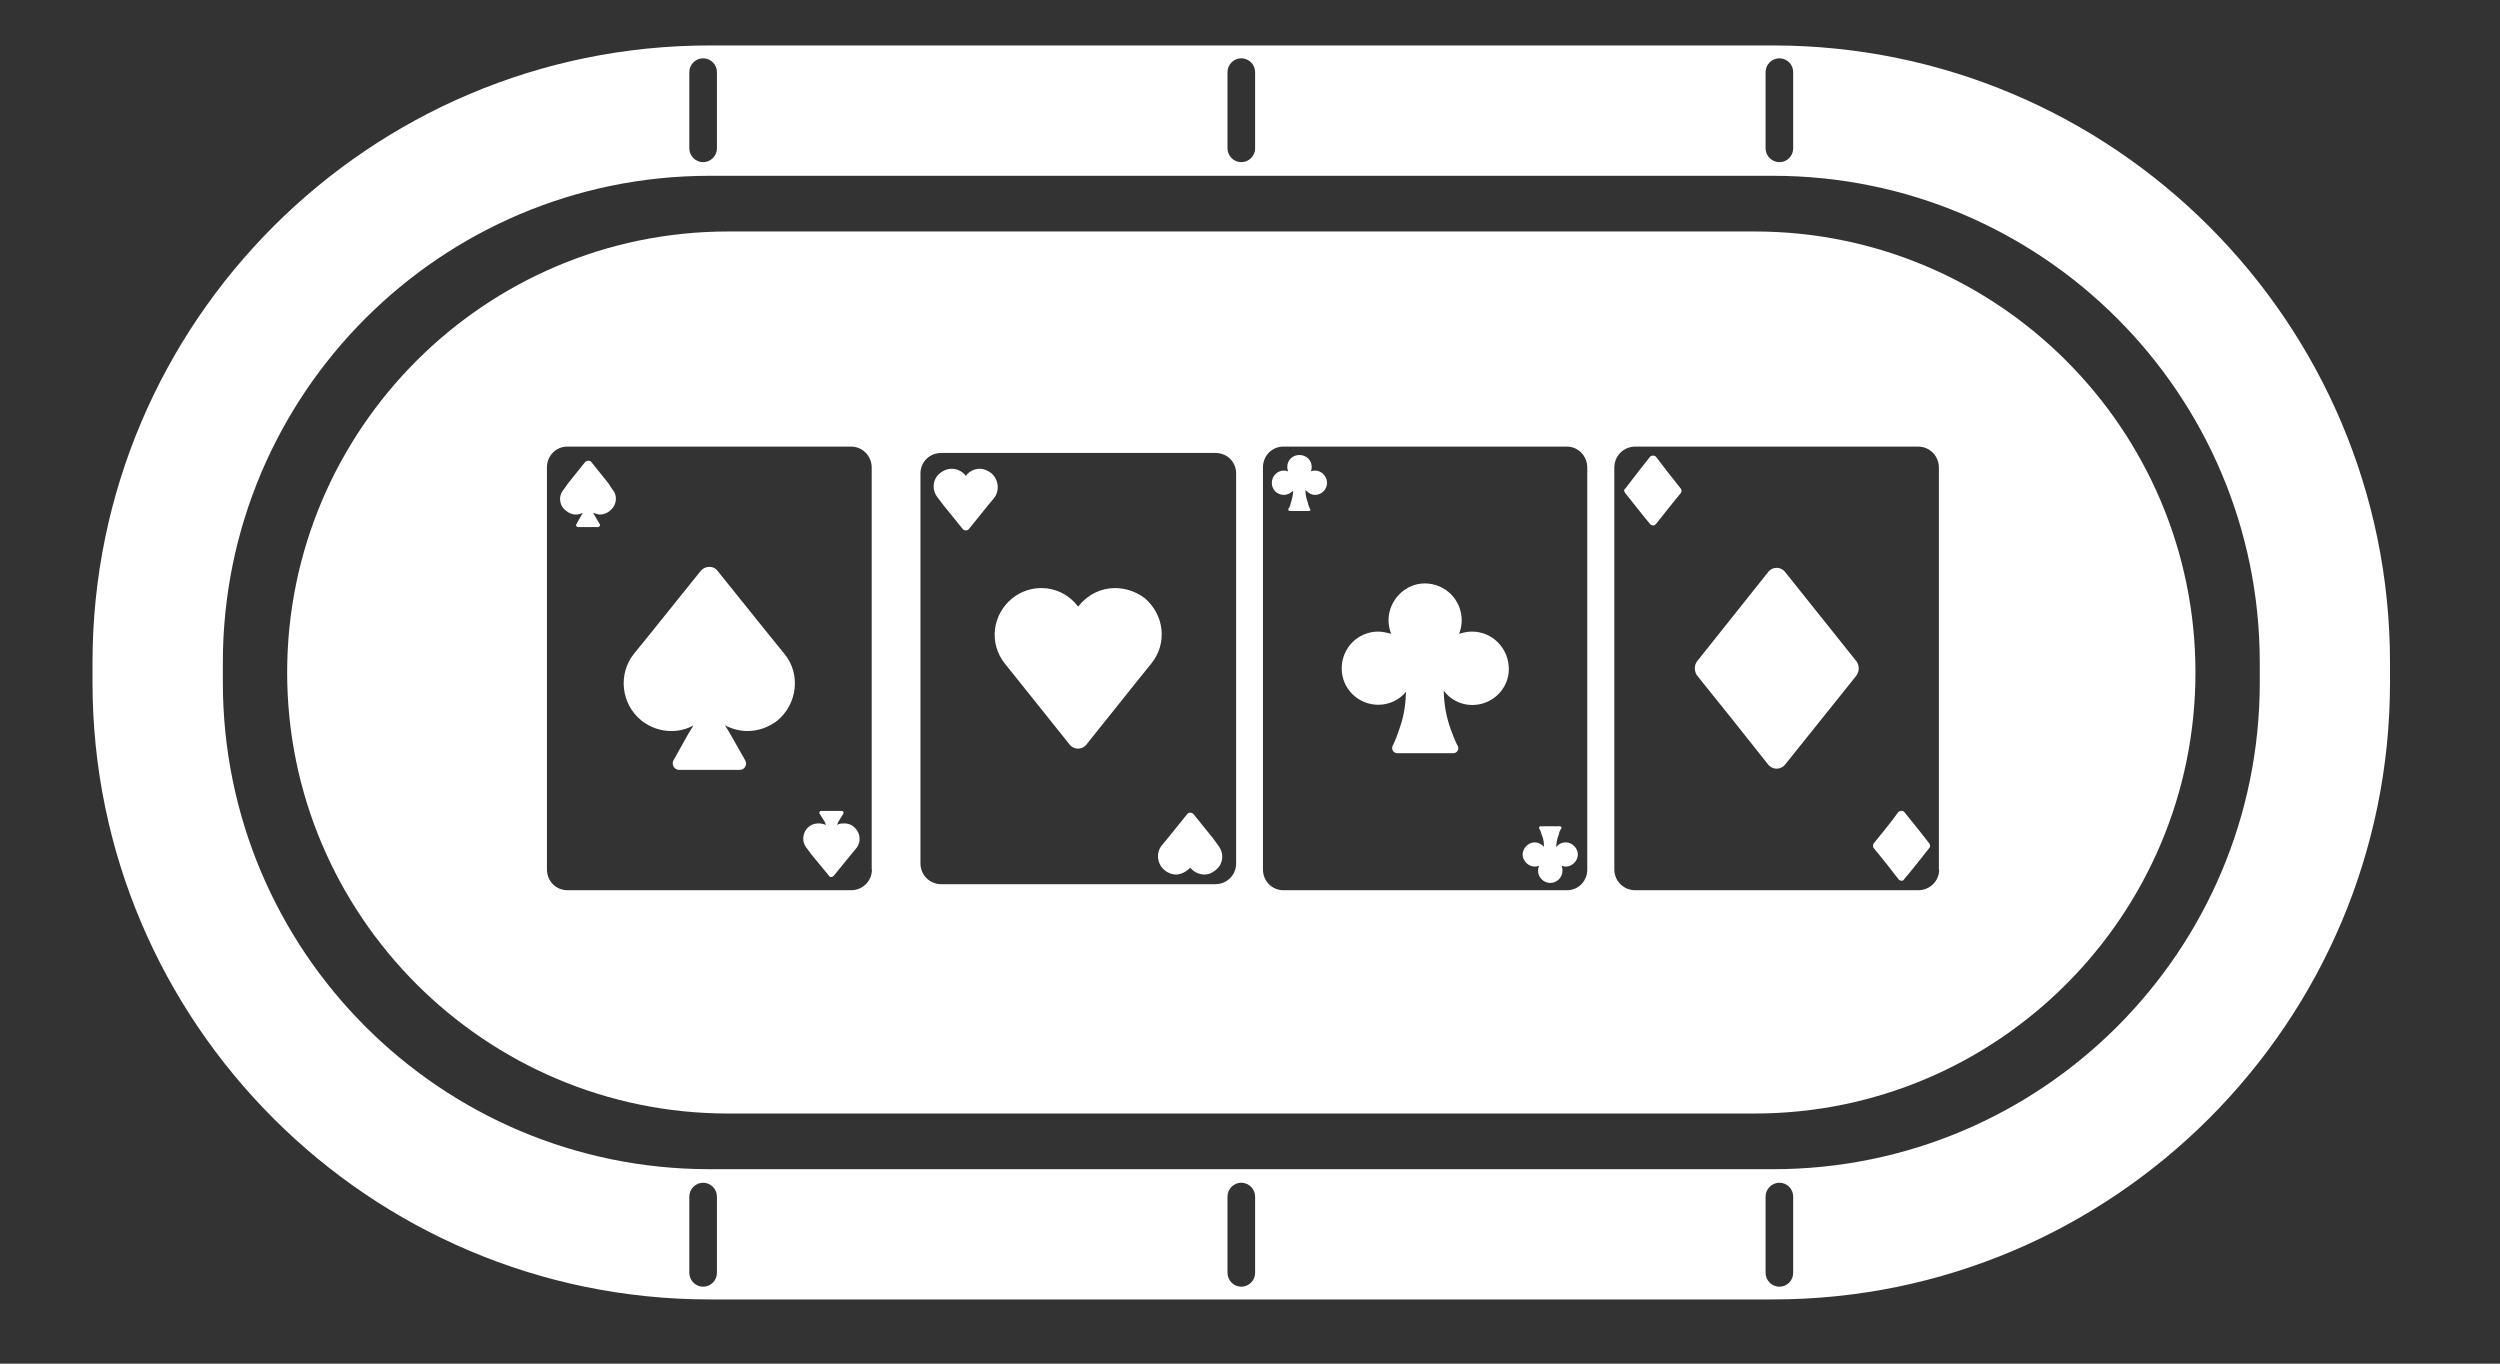 <svg width="22" height="12" viewBox="0 0 22 12" fill="none" xmlns="http://www.w3.org/2000/svg">
<rect x="0" y="0" width="22" height="12" fill="#333333" stroke="none"/>
<path d="M15.44 2.037H6.408C4.269 2.037 2.527 3.777 2.527 5.918C2.527 8.057 4.269 9.799 6.408 9.799H15.44C17.581 9.799 19.32 8.057 19.32 5.918C19.32 3.777 17.581 2.037 15.44 2.037ZM7.673 7.651C7.673 7.754 7.591 7.834 7.49 7.834H4.994C4.891 7.834 4.813 7.752 4.813 7.651V4.114C4.813 4.011 4.891 3.93 4.994 3.93H7.488C7.591 3.93 7.671 4.013 7.671 4.114V7.651H7.673ZM10.878 7.598C10.878 7.701 10.796 7.781 10.695 7.781H8.283C8.18 7.781 8.1 7.699 8.1 7.598V4.167C8.1 4.063 8.182 3.986 8.283 3.986H10.695C10.798 3.986 10.878 4.063 10.878 4.167V7.598ZM13.968 7.651C13.968 7.754 13.89 7.834 13.789 7.834H11.295C11.192 7.834 11.114 7.752 11.114 7.651V4.114C11.114 4.011 11.192 3.93 11.295 3.93H13.789C13.888 3.93 13.968 4.013 13.968 4.114V7.651ZM17.065 7.651C17.065 7.754 16.982 7.834 16.881 7.834H14.39C14.287 7.834 14.206 7.752 14.206 7.651V4.114C14.206 4.011 14.289 3.93 14.39 3.93H16.879C16.982 3.93 17.062 4.013 17.062 4.114V7.651H17.065Z" fill="white"/>
<path d="M10.074 5.264C9.996 5.205 9.902 5.175 9.812 5.175C9.693 5.175 9.576 5.228 9.494 5.331L9.491 5.338L9.482 5.331C9.4 5.228 9.285 5.175 9.164 5.175C9.074 5.175 8.983 5.205 8.909 5.264C8.73 5.409 8.701 5.663 8.843 5.84L8.964 5.991L9.411 6.55C9.45 6.601 9.524 6.601 9.562 6.55L10.009 5.991L10.131 5.84C10.275 5.663 10.246 5.411 10.074 5.264Z" fill="white"/>
<path d="M8.721 4.162C8.689 4.139 8.655 4.125 8.623 4.125C8.577 4.125 8.531 4.146 8.501 4.185L8.499 4.187L8.497 4.185C8.467 4.146 8.421 4.125 8.371 4.125C8.339 4.125 8.304 4.139 8.274 4.162C8.206 4.214 8.197 4.313 8.252 4.379L8.297 4.439L8.469 4.652C8.485 4.673 8.515 4.673 8.529 4.652L8.701 4.439L8.751 4.379C8.799 4.313 8.786 4.214 8.721 4.162Z" fill="white"/>
<path d="M10.677 7.38L10.505 7.167C10.489 7.146 10.459 7.146 10.445 7.167L10.273 7.38L10.223 7.44C10.17 7.508 10.184 7.605 10.248 7.657C10.278 7.683 10.315 7.696 10.347 7.696C10.393 7.696 10.436 7.673 10.473 7.637H10.475C10.505 7.673 10.551 7.696 10.601 7.696C10.633 7.696 10.668 7.683 10.697 7.657C10.766 7.605 10.775 7.508 10.72 7.44L10.677 7.38Z" fill="white"/>
<path d="M15.71 5.035C15.671 4.984 15.598 4.984 15.559 5.035C15.35 5.296 15.144 5.558 14.933 5.821C14.908 5.858 14.908 5.904 14.933 5.943C15.144 6.204 15.352 6.465 15.559 6.727C15.598 6.777 15.671 6.777 15.71 6.727C15.919 6.465 16.13 6.204 16.338 5.943C16.363 5.904 16.363 5.858 16.338 5.821C16.127 5.558 15.916 5.294 15.71 5.035Z" fill="white"/>
<path d="M16.758 7.146C16.749 7.132 16.721 7.132 16.705 7.146C16.637 7.242 16.563 7.329 16.488 7.423C16.481 7.433 16.481 7.453 16.488 7.462C16.563 7.552 16.637 7.646 16.705 7.735C16.721 7.756 16.749 7.756 16.758 7.735C16.834 7.646 16.907 7.552 16.978 7.462C16.987 7.453 16.987 7.433 16.978 7.423C16.907 7.329 16.834 7.242 16.758 7.146Z" fill="white"/>
<path d="M14.573 4.02C14.559 4.006 14.534 4.006 14.52 4.02C14.444 4.116 14.376 4.203 14.302 4.3C14.289 4.309 14.289 4.325 14.302 4.339C14.376 4.43 14.444 4.52 14.52 4.611C14.534 4.628 14.559 4.628 14.573 4.611C14.646 4.52 14.715 4.43 14.791 4.339C14.8 4.325 14.8 4.309 14.791 4.3C14.715 4.206 14.646 4.116 14.573 4.02Z" fill="white"/>
<path d="M12.953 5.558C12.914 5.558 12.875 5.567 12.84 5.578C12.854 5.542 12.863 5.501 12.863 5.459C12.863 5.28 12.719 5.134 12.538 5.134C12.364 5.134 12.219 5.283 12.219 5.459C12.219 5.498 12.228 5.542 12.242 5.578C12.21 5.569 12.166 5.558 12.13 5.558C11.949 5.558 11.807 5.702 11.807 5.883C11.807 6.058 11.949 6.202 12.13 6.202C12.228 6.202 12.318 6.156 12.373 6.087C12.37 6.186 12.357 6.296 12.318 6.404C12.297 6.466 12.279 6.518 12.256 6.562C12.24 6.592 12.263 6.628 12.295 6.628H12.79C12.822 6.628 12.845 6.592 12.827 6.562C12.804 6.523 12.788 6.472 12.767 6.42C12.723 6.298 12.707 6.186 12.705 6.078C12.76 6.154 12.854 6.204 12.955 6.204C13.136 6.204 13.278 6.06 13.278 5.886C13.276 5.705 13.134 5.558 12.953 5.558Z" fill="white"/>
<path d="M11.573 4.141C11.557 4.141 11.548 4.144 11.534 4.148C11.541 4.139 11.543 4.123 11.543 4.109C11.543 4.047 11.493 4.004 11.435 4.004C11.376 4.004 11.328 4.047 11.328 4.109C11.328 4.123 11.33 4.139 11.337 4.148C11.323 4.146 11.312 4.141 11.298 4.141C11.238 4.141 11.192 4.192 11.192 4.249C11.192 4.309 11.238 4.355 11.298 4.355C11.33 4.355 11.36 4.339 11.38 4.318C11.38 4.35 11.371 4.387 11.36 4.423C11.357 4.439 11.351 4.46 11.339 4.476C11.332 4.485 11.339 4.497 11.353 4.497H11.518C11.527 4.497 11.539 4.488 11.527 4.476C11.52 4.46 11.513 4.444 11.511 4.43C11.495 4.387 11.488 4.352 11.488 4.311C11.509 4.336 11.539 4.355 11.573 4.355C11.628 4.355 11.678 4.309 11.678 4.249C11.678 4.192 11.63 4.141 11.573 4.141Z" fill="white"/>
<path d="M13.78 7.413C13.743 7.413 13.713 7.429 13.695 7.456C13.695 7.417 13.702 7.381 13.718 7.344C13.72 7.323 13.727 7.307 13.739 7.293C13.745 7.28 13.739 7.271 13.725 7.271H13.56C13.546 7.271 13.539 7.28 13.546 7.293C13.555 7.307 13.562 7.326 13.567 7.346C13.583 7.383 13.587 7.415 13.587 7.452C13.567 7.429 13.537 7.413 13.505 7.413C13.45 7.413 13.399 7.463 13.399 7.52C13.399 7.575 13.45 7.626 13.505 7.626C13.519 7.626 13.53 7.624 13.544 7.619C13.537 7.635 13.535 7.644 13.535 7.662C13.535 7.722 13.585 7.77 13.642 7.77C13.702 7.77 13.75 7.72 13.75 7.662C13.75 7.646 13.748 7.637 13.743 7.619C13.752 7.621 13.766 7.626 13.78 7.626C13.835 7.626 13.885 7.575 13.885 7.52C13.885 7.463 13.835 7.413 13.78 7.413Z" fill="white"/>
<path d="M6.777 5.599L6.318 5.028C6.282 4.975 6.204 4.975 6.163 5.028L5.704 5.599L5.578 5.754C5.436 5.933 5.466 6.197 5.645 6.341C5.723 6.403 5.816 6.433 5.908 6.433C5.975 6.433 6.043 6.417 6.103 6.383L6.057 6.458L5.927 6.69C5.906 6.726 5.933 6.775 5.977 6.775H6.511C6.555 6.775 6.58 6.724 6.557 6.69L6.426 6.458L6.38 6.383C6.442 6.415 6.509 6.433 6.577 6.433C6.669 6.433 6.761 6.403 6.841 6.341C7.015 6.197 7.05 5.933 6.903 5.754L6.777 5.599Z" fill="white"/>
<path d="M5.354 4.253L5.203 4.065C5.194 4.051 5.166 4.051 5.15 4.065L4.999 4.253L4.962 4.306C4.912 4.361 4.918 4.45 4.983 4.496C5.008 4.517 5.038 4.528 5.067 4.528C5.09 4.528 5.113 4.521 5.129 4.512L5.116 4.535L5.072 4.613C5.065 4.622 5.072 4.638 5.088 4.638H5.262C5.276 4.638 5.285 4.622 5.278 4.613L5.232 4.535L5.219 4.512C5.242 4.521 5.262 4.528 5.281 4.528C5.31 4.528 5.347 4.514 5.365 4.496C5.427 4.45 5.439 4.361 5.388 4.306L5.354 4.253Z" fill="white"/>
<path d="M7.428 7.246C7.405 7.246 7.382 7.248 7.366 7.26L7.376 7.234L7.421 7.161C7.428 7.147 7.421 7.136 7.405 7.136H7.227C7.213 7.136 7.206 7.149 7.213 7.161L7.259 7.234L7.268 7.26C7.247 7.25 7.224 7.246 7.206 7.246C7.174 7.246 7.144 7.253 7.117 7.276C7.062 7.321 7.05 7.406 7.101 7.466L7.14 7.519L7.291 7.702C7.3 7.723 7.327 7.723 7.341 7.702L7.49 7.519L7.534 7.466C7.584 7.406 7.57 7.321 7.513 7.276C7.488 7.253 7.458 7.246 7.428 7.246Z" fill="white"/>
<path d="M15.602 0.4H6.245C3.249 0.4 0.814 2.837 0.814 5.831V6.005C0.814 8.999 3.251 11.435 6.245 11.435H15.602C18.595 11.435 21.032 8.999 21.032 6.005V5.831C21.032 2.837 18.598 0.4 15.602 0.4ZM15.537 0.634C15.537 0.568 15.593 0.513 15.659 0.513C15.726 0.513 15.78 0.568 15.78 0.634V1.306C15.78 1.372 15.726 1.427 15.659 1.427C15.593 1.427 15.537 1.372 15.537 1.306V0.634ZM10.802 0.634C10.802 0.568 10.857 0.513 10.923 0.513C10.99 0.513 11.045 0.568 11.045 0.634V1.306C11.045 1.372 10.99 1.427 10.923 1.427C10.857 1.427 10.802 1.372 10.802 1.306V0.634ZM6.066 0.634C6.066 0.568 6.121 0.513 6.187 0.513C6.254 0.513 6.309 0.568 6.309 0.634V1.306C6.309 1.372 6.254 1.427 6.187 1.427C6.121 1.427 6.066 1.372 6.066 1.306V0.634ZM6.309 11.201C6.309 11.268 6.254 11.323 6.187 11.323C6.121 11.323 6.066 11.268 6.066 11.201V10.53C6.066 10.463 6.121 10.408 6.187 10.408C6.254 10.408 6.309 10.463 6.309 10.53V11.201ZM11.045 11.201C11.045 11.268 10.99 11.323 10.923 11.323C10.857 11.323 10.802 11.268 10.802 11.201V10.53C10.802 10.463 10.857 10.408 10.923 10.408C10.99 10.408 11.045 10.463 11.045 10.53V11.201ZM15.78 11.201C15.78 11.268 15.726 11.323 15.659 11.323C15.593 11.323 15.537 11.268 15.537 11.201V10.53C15.537 10.463 15.593 10.408 15.659 10.408C15.726 10.408 15.78 10.463 15.78 10.53V11.201ZM19.886 6.005C19.886 8.371 17.967 10.289 15.602 10.289H6.245C3.879 10.289 1.961 8.371 1.961 6.005V5.831C1.961 3.465 3.879 1.547 6.245 1.547H15.602C17.967 1.547 19.886 3.465 19.886 5.831V6.005Z" fill="white"/>
</svg>
